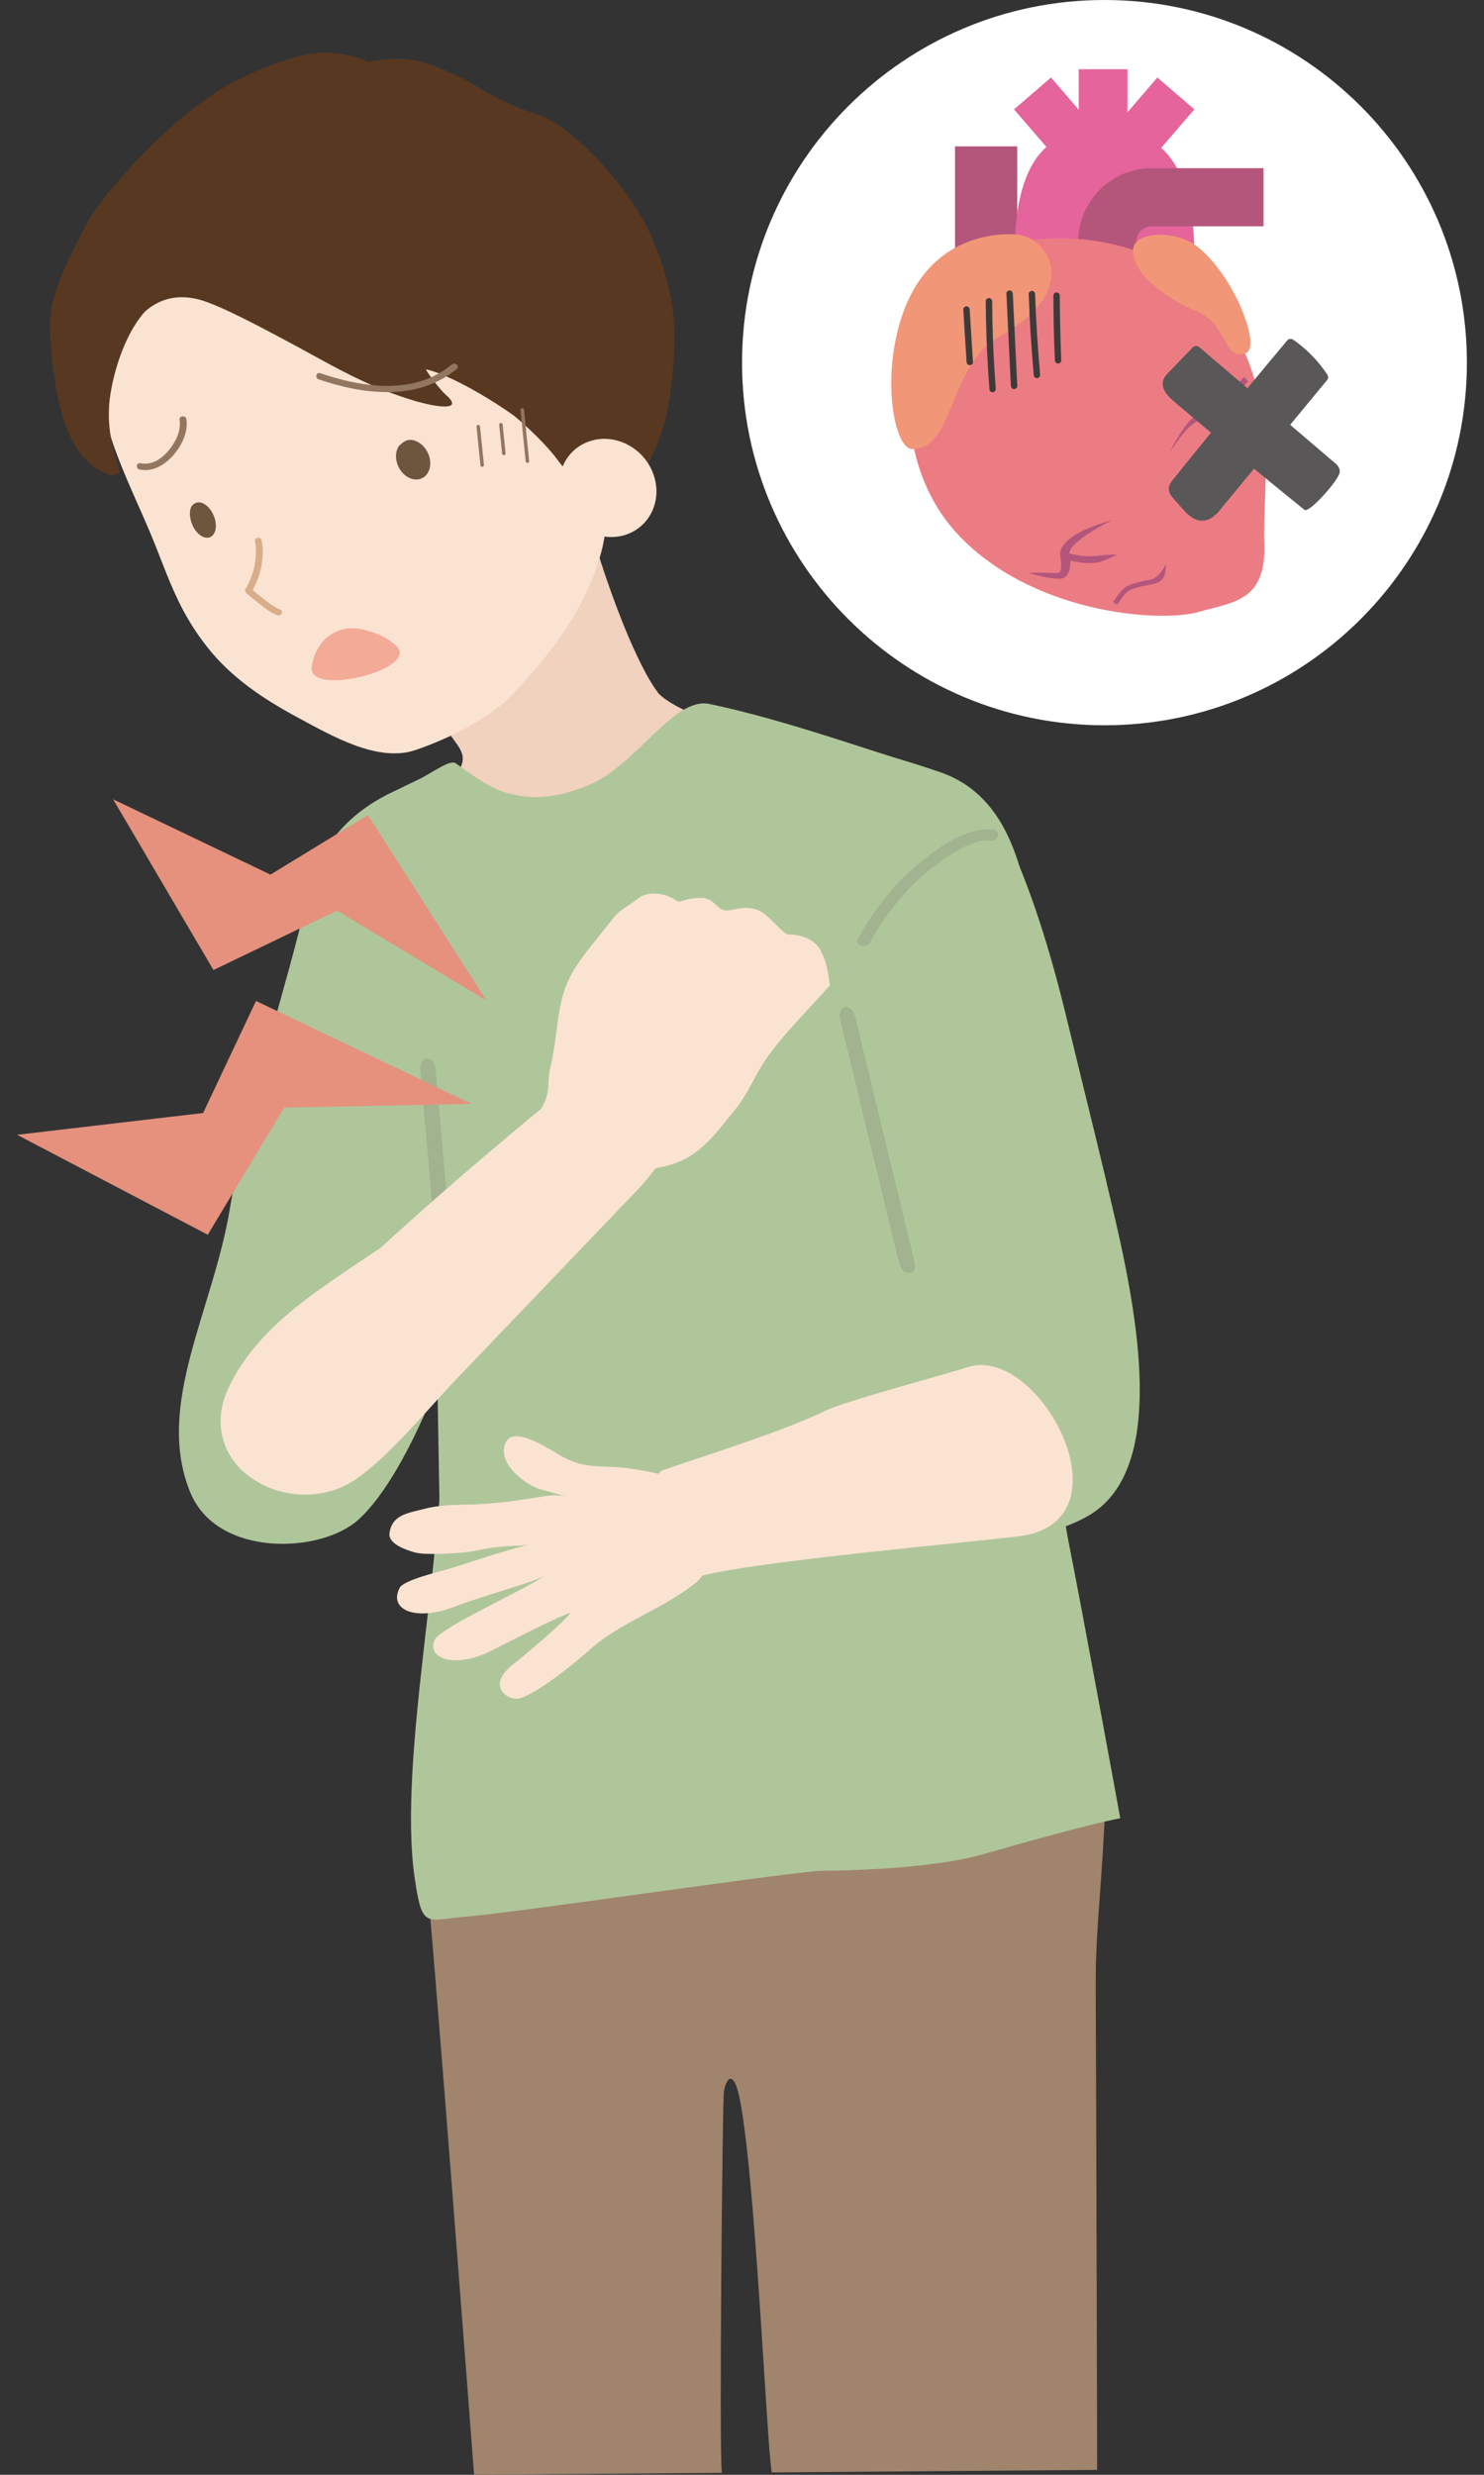 <?xml version="1.0" encoding="UTF-8"?><svg id="_レイヤー_1" xmlns="http://www.w3.org/2000/svg" width="72" height="120" xmlns:xlink="http://www.w3.org/1999/xlink" viewBox="0 0 72 120"><rect x="0" y="0" width="72" height="120" fill="#333333" stroke="none"/><defs><style>.cls-1{fill:#a0846c;}.cls-2{fill:#e5649c;}.cls-3{fill:#fff;}.cls-4{fill:#6e553e;}.cls-5{fill:#f0d2be;}.cls-6{fill:#3e3a39;}.cls-7{clip-path:url(#clippath-1);}.cls-8{fill:#595757;}.cls-9{fill:#b4567c;}.cls-10{fill:#e5917e;}.cls-11{fill:#ec7c83;}.cls-12{fill:#a1b38f;}.cls-13{fill:#583821;}.cls-14{fill:#daad8a;}.cls-15{clip-path:url(#clippath);}.cls-16{fill:none;}.cls-17{fill:#fbe3d2;}.cls-18{fill:#f19677;}.cls-19{fill:#afc69b;}.cls-20{fill:#93765f;}.cls-21{fill:#f3ab98;}</style><clipPath id="clippath"><path class="cls-16" d="m32.183,36.171c-1.539.764-1.471,1.733-3.177,2.215-1.431.403-3.092.449-4.509.034-.81-.239.079-.06-.511-.48-.277-.197-1.142.474-1.814.796-1.58.753-2.511,1.014-4.223,2.419-1.5,1.229-.882,3.061-.465,4.466.244.829,2.836,1.832,2.446,3.49-.047,2.619,5.113,34.677,5.995,36.388l13.892-8.299,15.091.406c-.519-2.617-3.334-24.834-4.092-27.876-.931-3.732-.368-10.651-5.23-12.298-.938-.316-1.7-.555-2.327-.735-1.583-.53-4.987-1.178-7.502-2.194-.081-.034-.164-.048-.254-.048-.703,0-1.726.925-3.319,1.717"/></clipPath><clipPath id="clippath-1"><path class="cls-16" d="m11.794,3.75c-3.312,1.5-7.031,6.023-7.508,6.948-1.214,2.354-1.981,3.8-1.848,5.605.151,2.049.474,5.593,2.519,6.568,1.553.74-.297-.773.202-3.763.4-2.386,1.755-5.385,4.601-4.553.949.278,2.829,1.245,5.807,2.88,1.339.735,2.759,1.47,4.525,1.993,1.199.356,2.431.494,1.538-.286-.295-.255-.862-1.022-.969-1.232,1.299.255,4.631,2.206,6.207,3.862,1.557,1.638,3.359,1.397,3.904,1.278.337-.075.563-.67.677-.918.404-.866.709-1.847.835-2.786.402-3.003.371-4.717-.786-7.57-1.077-2.664-4.039-5.633-5.579-6.136-2.22-.725-2.721-1.335-4.034-1.938-1.776-.815-2.537-.929-4.233-.635-.019-.017-.041-.033-.071-.044-.714-.279-1.36-.397-1.979-.397-1.266,0-2.42.494-3.808,1.123"/></clipPath></defs><path class="cls-3" d="m71.17,17.584c0,9.711-7.873,17.584-17.584,17.584s-17.584-7.873-17.584-17.584S43.875,0,53.586,0s17.584,7.873,17.584,17.584"/><path class="cls-5" d="m31.964,33.642c-1.447-1.869-3.417-7.791-3.784-10.076.077.678-2.438,6.282-3.191,6.792-.836.566-2.831,2.68-3.385,3.485-.763,2.578,2.859,2.191-.871,4.978,5.207,2.446,11.726.027,15.473-3.689-1.217.077-3.355-.644-4.241-1.49"/><path class="cls-1" d="m53.162,96.588c-.022-2.756.21-4.13.421-8.139.13-2.466-3.628-2.041-7.101-1.85-5.01.276-10.034.115-15.047.353-2.5.118-5.001.317-7.471.731-2.154.361-3.626.118-3.347,2.517.36,3.09,2.384,29.8,2.384,29.8,0,0,12.014-.095,12.019-.095-.131-1.214.029-18.036.104-18.51.035-.218.223-.922.52-.422.879,1.485,1.552,17.822,1.803,18.913l15.784-.125s-.048-20.38-.07-23.173"/><path class="cls-19" d="m41.072,52.579c.463-3.05-.445-4.933,1.464-7.677.941-1.355,2.193-2.628,2.617-4.18.425-1.553,1.475-2.971-.084-3.447-2.57-.785-7.057-2.396-10.65-3.141-1.77-.368-3.563,3.061-6.001,3.997-1.387.531-2.505.703-3.92.288-.812-.238-1.802-.992-2.391-1.41-.277-.197-1.143.473-1.816.795-1.579.754-3.993,1.846-5.095,4.786-.791,2.109-.009,3.451.408,4.858.245.827,5.873,1.476,5.482,3.135-.047,2.619.237,39.455,1.118,41.166l28.613-4.832c-.035-1.584-9.967-32.871-9.744-34.338"/><path class="cls-19" d="m26.89,78.571c-1.107-4.458-2.214-8.915-3.347-13.367-.641-2.521-2.499-19.156-3.323-24.04-.34-2.01-3.495,2.286-4.528,3.995-2.715,4.489,5.338,17.885,5.71,22.988.438,6-2.165,17.036-1.275,22.969.37,2.469.519,1.979,2.615,1.807,2.333-.192,14.513-1.998,16.847-2.19.802-.07-.431-7.212-.617-7.956-.309-1.244-11.772-2.961-12.082-4.206"/><path class="cls-19" d="m54.352,88.166s-1.881-10.301-2.525-13.488c-.366-1.811-2.351-16.841-3.416-19.493-.223-.556-12.051,4.737-13.559,6.476-.716.827.463,6.366.714,7.464,1.427,6.228,3.7,21.588,3.7,21.588,0,0,5.421.066,8.482-.817,5.166-1.488,6.603-1.731,6.603-1.731"/><path class="cls-19" d="m20.093,42.132c-.334-2.375,2.222-4.665,2.222-4.665,0,0-6.128.495-7.345,5.793-1.153,5.018-2.93,9.987-3.812,15.319-.828,5.007-3.655,9.543-1.929,13.78,1.285,3.154,6.283,2.99,8.136,1.348,2.602-2.305,5.157-9.651,4.923-10.658-.756-3.256-1.505-16.009-2.195-20.917"/><g class="cls-15"><path class="cls-19" d="m56.489,54.027c-.403-1.525-.898-3.024-1.436-4.506-1.031-2.837-2.31-5.617-4.093-8.064-2.864-3.928-6.425-6.029-10.954-7.48-.658-.211-1.335-.424-2.023-.377-2.427.166-3.624,4.025-4.232,5.887-.842,2.576-1.193,5.301-1.241,8.004-.053,2.849.225,5.692.609,8.512.349,2.577-.159,5.76,3.015,6.052,2.308.211,4.642-1.292,6.868-1.668,2.682-.453,14.752-.866,13.807-5.059-.098-.435-.205-.868-.319-1.3"/></g><path class="cls-19" d="m48.653,40.245c-.99-1.931-3.636-2.559-5.654-2.84-2.263-.315-1.269-.449-1.323.86-.103,2.528.182,13.164.51,15.667.4,3.049-.223,1.125.154,4.059,1.907.763,2.382,5.046,2.68,7.866.16,1.527-.671,5.439-.247,7.037,3.582,2.086,6.198,1.644,7.998.623,3.631-2.06,2.657-8.701,1.336-14.397-.779-3.355-1.188-4.943-2.396-9.91-.687-2.827-1.719-6.351-3.059-8.965"/><path class="cls-12" d="m40.997,48.831c-.201.045-.305.312-.236.601l2.768,11.439.163.549c.196.358.208.314.518.291.169-.012.208-.323.15-.562l-2.875-11.878c-.071-.287-.289-.484-.489-.441"/><path class="cls-12" d="m20.714,51.327c-.206.015-.349.264-.322.559l1.035,11.724.08.567c.14.383.158.342.469.366.168.013.254-.288.232-.533l-1.076-12.174c-.026-.294-.213-.522-.418-.508"/><path class="cls-12" d="m42.211,45.698c.677-1.216,1.533-2.38,2.667-3.337.454-.382.939-.743,1.464-1.05.505-.295,1.124-.598,1.74-.555.407.029.486-.514.081-.542-1.351-.094-2.696.922-3.619,1.69-1.247,1.037-2.182,2.289-2.922,3.618-.18.323.411.498.59.177"/><path class="cls-17" d="m40.087,68.389c-2.144,1.025-5.391,2.031-7.88,2.882-.516.177-.744,1.196-.96,1.857-.982.73-.011,3.309,1.202,2.967.493-.076,1.229.416,1.619.304,2.676-.692,12.651-1.58,15.397-1.911,5.51-.714,1.003-9.247-2.467-8.21-1.044.342-5.925,1.639-6.911,2.111"/><path class="cls-17" d="m22.132,66.883c2.947-3.075,5.893-6.152,8.836-9.23.675-.707,1.409-1.774,2.201-3,.448-.694-.04-1.036-.694-1.829-.835-1.011-2.077-1.053-3.009-.426-.749.504-2.133.486-2.702.951-2.841,2.318-5.611,4.701-8.296,7.154-1.105.738-2.215,1.47-3.281,2.249-1.766,1.29-3.338,2.794-4.177,4.719-.667,1.535-.235,3.206,1.17,4.184,1.589,1.106,3.637,1.033,4.994.13,1.689-1.123,3.601-3.487,4.957-4.902"/><path class="cls-17" d="m38.275,45.318c-.295,0-.985-1.002-1.511-1.193-.875-.318-1.431.239-1.829-.08-.417-.333-.482-.602-1.352-.477-.557.08-.557.239-.796.08-.501-.334-1.331-.479-1.828-.08-.299.24-.892.569-1.125.858-.28.349-.561.699-.841,1.048-.488.609-.992,1.22-1.342,1.909-.359.706-.501,1.477-.603,2.245-.097.734-.184,1.471-.36,2.193-.15.614.05,1.151-.422,1.926-.33.544.166,1.167.401,1.744.297.731.728,1.579,1.687,1.671.417.041.835-.048,1.238-.146,1.14-.28,2.526-.264,3.563-.78,1.022-.507,1.672-1.394,2.538-2.468.656-.815.931-1.656,1.53-2.498.595-.836,1.35-1.651,2.085-2.443.327-.353.651-.701.955-1.045-.08-.476-.086-1.011-.477-1.749-.105-.2-.557-.716-1.511-.716"/><polygon class="cls-10" points="22.881 53.528 12.421 48.535 9.855 53.968 .83 55.025 10.08 59.871 13.79 53.706 22.881 53.528"/><polygon class="cls-10" points="23.598 48.511 17.851 39.521 13.123 42.409 5.488 38.757 10.357 47.036 16.351 44.153 23.598 48.511"/><path class="cls-17" d="m24.49,70.051c-.316,1.009,1.107,1.994,1.726,2.163,2.347.642.715.186,1.009.317-.581-.129-1.504.23-3.744.392-.976.07-1.925-.012-2.883.237-.798.208-1.588.284-1.701,1.189-.064.513.79.802,1.248.932.513.147,2.455.029,2.975-.093,1.137-.265,1.872-.196,2.547-.281-.983.205-2.714.807-3.967,1.188-.369.111-2.11.517-2.309.896-.558,1.061.768,1.65,2.658.916,1.386-.538,4.1-1.251,4.37-1.52-.491.489-5.056,2.499-5.336,3.135-.377.854.905,1.419,2.693.548.73-.356,3.111-1.608,3.882-1.862-.022.203-2.103,1.979-2.754,2.487-1.36,1.059-.247,1.793.29,1.658.757-.19,2.437-1.477,3.488-2.418,1.437-1.283,3.57-1.942,5.123-3.229,1.206-1.001.121-4.412-1.451-5.105-.214-.094-.707-.231-1.744-.386-1.317-.197-2.082.049-3.215-.522-.572-.288-2.562-1.738-2.907-.643"/><path class="cls-17" d="m29.185,26.717c.534-2.021.292-5.263-1.08-6.993-1.935-2.438-5.062-3.552-7.964-4.338-1.336-.362-2.678-.7-4.018-1.048-1.309-.34-2.628-.752-3.966-.938-1.283-.177-2.59-.075-3.662.626-.971.634-3.038,1.394-3.402,2.459-1.055,3.09,1.255,6.929,2.464,10.007.739,1.882,1.229,3.278,2.509,4.898,1.152,1.459,2.705,2.498,4.322,3.37,1.75.944,3.961,2.233,5.79,1.603,1.666-.573,3.617-1.548,4.786-2.79,1.073-1.141,2.075-2.358,2.878-3.701.549-.92,1.041-2.009,1.344-3.154"/><path class="cls-21" d="m19.394,31.579c-.035-.216-.423-.48-.616-.6-.377-.233-.824-.388-1.266-.473-1.432-.276-2.285.842-2.39,1.857-.137,1.32,4.445.295,4.272-.784"/><path class="cls-14" d="m12.37,26.236c.141.78-.052,1.648-.466,2.341-.037.061-.009.138.043.183.193.166.39.326.592.482.274.212.569.461.903.588.198.076.341-.202.143-.278-.322-.122-.603-.367-.865-.572-.19-.147-.377-.299-.558-.456.014.062.028.122.043.184.439-.734.646-1.668.496-2.495-.035-.194-.366-.173-.331.022"/><path class="cls-4" d="m19.766,21.347c-.083.022-.162.063-.236.124-.067.054-.129.112-.193.17.002.001.003.001.004.002-.146.233-.175.567-.049.896.196.511.691.817,1.107.68.415-.136.593-.661.396-1.174-.092-.243-.263-.458-.476-.587-.194-.117-.382-.157-.553-.112"/><path class="cls-4" d="m9.524,24.376c-.441.144-.313.764-.216,1.017.177.464.563.761.86.663.296-.098.394-.552.216-1.017-.178-.464-.563-.761-.86-.663"/><path class="cls-13" d="m31.708,11.708c-1.079-2.665-4.039-5.633-5.579-6.135-2.221-.726-2.723-1.337-4.035-1.939-1.776-.815-2.537-.93-4.233-.635-.019-.017-.041-.033-.071-.045-2.173-.847-3.72-.21-5.787.726-3.311,1.501-7.032,6.024-7.508,6.949-1.214,2.354-1.98,3.8-1.847,5.606.15,2.047.474,5.592,2.517,6.566,1.553.741-.295-.773.204-3.762.376-2.253,1.841-5.857,4.599-4.597,2.548,1.166,5.826,3.103,7.431,3.477,1.549.362,3.483,1.116,3.085.076-.222-.579-.296-.772-.518-1.352,3.334,1.951,6.115,4.3,7.125,5.709,1.302,1.815,3.346.748,3.891.628.336-.074.561-.669.675-.916.404-.867.711-1.848.837-2.788.401-3.002.37-4.715-.786-7.569"/><path class="cls-13" d="m31.499,11.776c-1.079-2.665-4.039-5.633-5.579-6.135-2.221-.726-2.722-1.337-4.035-1.939-1.776-.815-2.537-.93-4.233-.635-.019-.017-.041-.033-.071-.045-2.173-.847-3.72-.21-5.787.726-3.311,1.501-7.032,6.024-7.508,6.949-1.214,2.354-1.98,3.8-1.847,5.606.15,2.047.474,5.592,2.517,6.566,1.553.741-.295-.773.204-3.762.398-2.387,1.754-5.386,4.601-4.553.949.278,2.829,1.246,5.806,2.88,1.34.735,2.759,1.469,4.526,1.994,1.198.356,2.429.493,1.536-.286-.294-.257-.862-1.022-.968-1.233,1.298.256,4.631,2.206,6.207,3.863,1.556,1.636,3.36,1.397,3.905,1.276.336-.074.561-.669.675-.916.404-.867.711-1.848.837-2.788.401-3.002.37-4.715-.786-7.569"/><g class="cls-7"><path class="cls-13" d="m2.839,11.207c-1.055,1.798-1.85,3.87-1.767,5.941.11,2.73,1.658,5.381,4.12,6.908,1.075.667,1.967-3.792,1.516-4.588-1.454-2.566-1.766-4.739-1.116-6.591.391-1.432.71-2.255,1.2-3.002,1.631-2.492,3.47-5.051,5.533-7.032,1.032-.993-4.521,1.699-6.252,2.702-1.928,1.719-3.043,5.335-3.234,5.661"/><path class="cls-13" d="m32.197,13.945c-.223,1.351-.591,3.279-1.597,4.349-.971,1.033-1.388,1.623-2.324.409-.538-.699-.836.274-1.407,1.513-.535,1.162-.402,1.885.712,2.193.839.232.479.113,1.353.377.585.176,2.218,1.304,2.706.725,2.096-2.485,1.594-6.684,1.007-9.571-.048-.234-.411-.236-.451.005"/></g><path class="cls-13" d="m22.238,7.855c-.161-1.034-.941-1.913-1.589-2.306-3.025-1.829-5.706-1.391-7.837,1.045,1.262-.412,1.875-.467,2.513-.491,1.07-.043,2.071-.046,3.027.2,1.932.494,2.963.985,3.886,1.552"/><path class="cls-17" d="m31.682,22.941c.48,1.253-.112,2.59-1.323,2.988-1.212.397-2.582-.297-3.063-1.551-.48-1.252.112-2.59,1.323-2.987,1.212-.397,2.582.296,3.063,1.55"/><path class="cls-20" d="m21.922,17.675c-1.802,1.49-4.294,1.132-6.381.422-.201-.069-.281.23-.082.297,2.216.755,4.805,1.061,6.703-.507.159-.131-.082-.343-.241-.212"/><path class="cls-20" d="m6.773,22.765c.663.146,1.278-.267,1.666-.726.396-.469.702-1.116.603-1.721-.032-.196-.362-.159-.33.037.086.517-.182,1.065-.513,1.469-.32.39-.818.761-1.381.637-.208-.046-.252.259-.045.304"/><path class="cls-20" d="m23.402,22.635c-.047.004-.088-.028-.093-.071l-.189-1.874c-.004-.044.03-.082.077-.086s.089.028.093.071l.189,1.874c.004.044-.03.082-.077.086"/><path class="cls-20" d="m25.598,22.446c-.047.004-.088-.028-.093-.071l-.252-2.499c-.005-.044.03-.082.077-.086s.088.028.092.071l.252,2.499c.004.044-.03.082-.077.086"/><path class="cls-20" d="m24.453,22.072c-.047.004-.088-.028-.093-.071l-.141-1.406c-.005-.044.03-.082.077-.086s.088.028.092.071l.142,1.406c.004.044-.03.082-.077.086"/><rect class="cls-9" x="46.334" y="7.096" width="3.02" height="9.226"/><rect class="cls-2" x="52.336" y="3.357" width="2.367" height="4.663"/><rect class="cls-2" x="53.196" y="5.114" width="4.664" height="2.367" transform="translate(14.518 44.261) rotate(-49.261)"/><rect class="cls-2" x="50.434" y="3.966" width="2.367" height="4.664" transform="translate(8.398 35.213) rotate(-40.74)"/><path class="cls-2" d="m57.95,12.401c0,4.812-1.954,6.165-4.364,6.165s-4.364-1.038-4.364-6.165,1.954-6.165,4.364-6.165,4.364,1.353,4.364,6.165"/><path class="cls-9" d="m55.886,8.154c-1.972,0-3.577,1.604-3.577,3.577v5.31h2.818v-5.31c0-.412.348-.759.759-.759h5.419v-2.818h-5.419Z"/><path class="cls-11" d="m58.764,14.55c3.539,4.04,2.465,9.092,2.575,11.754.116,2.828-1.414,2.869-3.191,3.37-1.937.546-8.205.05-11.761-3.857-3.557-3.907-2.499-10.661-.251-12.708,2.247-2.045,9.147-2.533,12.628,1.441"/><path class="cls-18" d="m44.253,21.773c-.844-.013-1.513-3.362-.503-6.416,1.321-3.995,4.669-4.058,5.588-3.985,1.552.126,3.145,2.726-.797,4.907-2.553,1.412-2.212,5.526-4.288,5.494"/><path class="cls-18" d="m60.451,17.118c.784-.313-.667-3.963-2.485-5.252-.975-.692-2.925-.661-2.988.22-.086,1.203,1.703,2.449,3.051,2.988,1.573.629,1.321,2.485,2.422,2.044"/><path class="cls-9" d="m60.073,20.227c.14.211.2.457.177.731-.01.128-.051.258-.092.396-.046.144-.116.699-.116.699-.004.252-.006.32-.287.455-.196.092-.392.142-.582.191-.395.1-.804.205-1.068.7l-.098.209c-.078.174-.157.354-.283.452-.1.078-.553.492-.553.492,0,0,.579-.147.73-.265.183-.141.282-.365.37-.562l.09-.19c.205-.383.505-.46.885-.557.194-.049.414-.105.635-.21.422-.201.447-.401.453-.71,0,0,.061-.482.102-.619.045-.146.091-.298.105-.458.028-.341-.048-.649-.225-.915l-.657-.81c-.126.335.416.97.416.97"/><path class="cls-9" d="m59.239,24.411s.232-1.352.338-1.491l-.229-.176c-.177.231-.109,1.667-.109,1.667"/><path class="cls-9" d="m51.427,26.863s.155.81-.051.908c-.125.06-1.115-.065-1.438.029,0,0,1.348.377,1.649.233.521-.25.3-1.213.3-1.213.031-.608,2.078-1.603,2.078-1.603-1.629.458-2.508,1.027-2.538,1.646"/><path class="cls-9" d="m57.03,21.532c.347-.496.674-.965,1.274-1.211.468-.191.863-.377,1.275-.661.255-.177.408-.411.557-.637.127-.194.248-.376.426-.519l-.185-.23c-.215.171-.353.382-.487.587-.139.212-.272.412-.479.556-.39.271-.755.442-1.218.631-.68.279-1.431,1.86-1.431,1.86l.27-.376Z"/><path class="cls-9" d="m53.171,26.956c-.413.051-.767-.015-1.178-.09l-.246-.044-.056.324.243.044c.437.081.814.15,1.276.093.325-.04.972-.381.972-.381-.31-.024-.669.012-1.012.054"/><path class="cls-9" d="m55.784,28.116c-.256.044-.635.116-.966.243-.328.125-.529.417-.722.698l-.095.136.192.136.096-.139c.174-.252.353-.512.613-.612.312-.119.675-.189.922-.231.636-.108.742-.395.742-.997,0,0-.299.682-.782.765"/><path class="cls-6" d="m48.15,15.558c-.007-.314-.011-.628-.013-.942,0-.084-.058-.159-.146-.165-.08-.005-.165.062-.165.146.007,1.112.044,2.223.113,3.333.02.322.043.644.068.966.007.084.11.136.185.12.091-.019.126-.1.12-.185-.086-1.089-.139-2.181-.162-3.274"/><path class="cls-6" d="m49.139,14.249c-.004-.085-.056-.159-.146-.165-.077-.005-.169.062-.165.146.056,1.16.112,2.32.168,3.478.017.331.033.663.049.995.004.084.056.159.146.165.077.004.169-.062.165-.146-.057-1.16-.112-2.32-.169-3.479l-.048-.994"/><path class="cls-6" d="m50.221,14.271c-.003-.085-.057-.16-.146-.165-.078-.005-.168.062-.165.146.046,1.322.128,2.643.248,3.96.007.085.109.136.184.12.091-.019.128-.1.12-.185-.115-1.289-.196-2.582-.241-3.876"/><path class="cls-6" d="m51.419,14.344c0-.085-.059-.16-.146-.165-.08-.005-.165.062-.165.146.004,1.045.027,2.091.071,3.135.003.085.056.16.146.165.078.005.168-.061.165-.145-.044-1.045-.067-2.091-.071-3.136"/><path class="cls-6" d="m46.902,14.855c-.077-.005-.17.062-.165.146.053.848.105,1.694.158,2.541.006.085.055.16.146.165.077.005.171-.062.165-.146-.053-.846-.105-1.694-.158-2.541-.005-.085-.055-.159-.146-.165"/><path class="cls-8" d="m61.714,21.667c.892-1.081,1.785-2.162,2.678-3.244.063-.075.057-.182.005-.26-.436-.66-.997-1.234-1.645-1.686-.098-.069-.224-.06-.302.034-1.117,1.331-2.226,2.67-3.325,4.016-.548.669-1.093,1.342-1.636,2.015-.134.167-.269.334-.403.501-.117.146-.265.293-.338.469-.08.188-.037.38.087.538.121.156.26.3.39.449.272.311.582.705,1.028.745.247.022.515-.072.676-.257.168-.101.292-.299.41-.441.793-.96,1.585-1.92,2.377-2.88"/><path class="cls-8" d="m64.989,22.754c-.047-.192-.248-.323-.395-.449l-.878-.751c-1.172-1.001-2.345-2.001-3.516-3.002-.671-.573-1.343-1.147-2.014-1.72-.105-.091-.245-.063-.322.018l-.739.767c-.118.122-.237.245-.355.367-.116.121-.242.239-.311.396-.124.285.01.596.236.833.257.27.561.5.844.741,1.21,1.031,2.429,2.052,3.657,3.063.694.571,1.393,1.139,2.092,1.704.195.157,1.276-1.023,1.589-1.547.079-.13.155-.252.114-.42"/></svg>